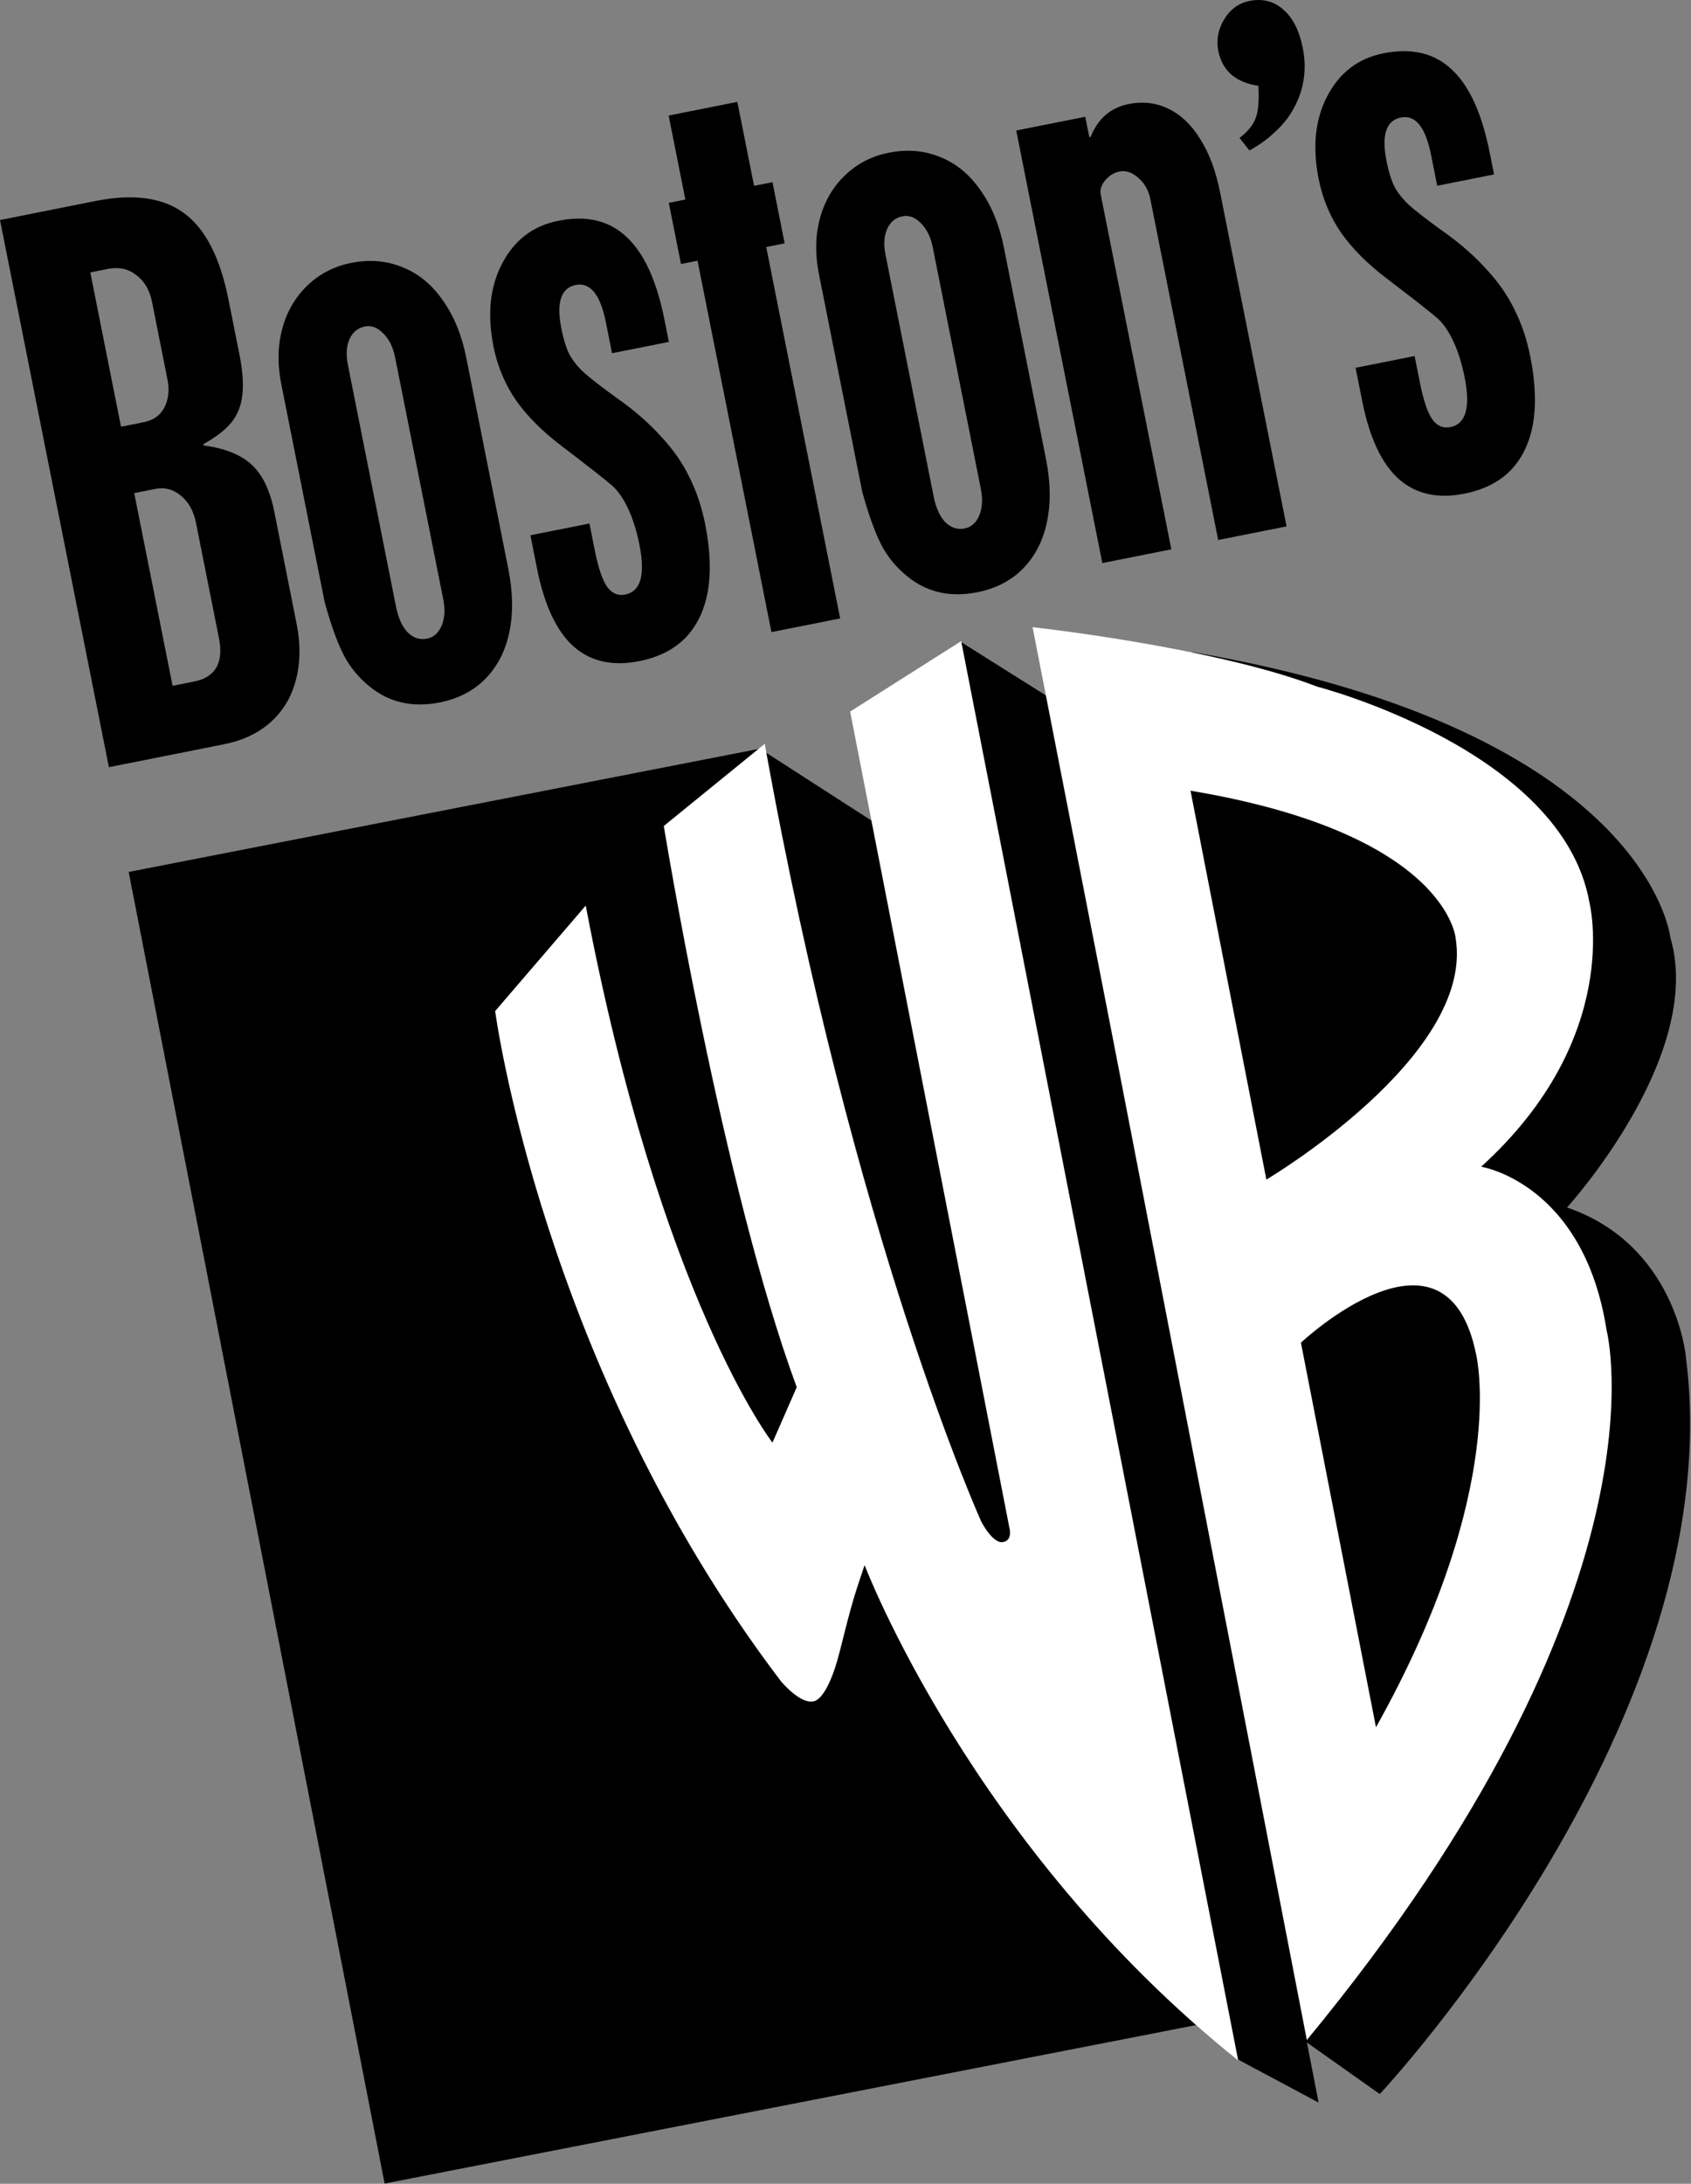 <?xml version="1.0" encoding="UTF-8" standalone="no"?>
<!-- Created with Inkscape (http://www.inkscape.org/) -->

<svg
   xmlns:dc="http://purl.org/dc/elements/1.1/"
   xmlns:cc="http://creativecommons.org/ns#"
   xmlns:rdf="http://www.w3.org/1999/02/22-rdf-syntax-ns#"
   xmlns:svg="http://www.w3.org/2000/svg"
   xmlns="http://www.w3.org/2000/svg"
   xmlns:sodipodi="http://sodipodi.sourceforge.net/DTD/sodipodi-0.dtd"
   xmlns:inkscape="http://www.inkscape.org/namespaces/inkscape"
   width="716.141"
   height="924.581"
   viewBox="0 0 716.141 924.581"
   version="1.1"
   id="svg87"
   inkscape:version="0.92.4 (5da689c313, 2019-01-14)"
   sodipodi:docname="WLVI 56 Boston's WB.svg">
  <rect x="0" y="0" width="716.141" height="924.581" fill="#808080" stroke="none"/>
  <defs
     id="defs81" />
  <sodipodi:namedview
     id="base"
     pagecolor="#ffffff"
     bordercolor="#666666"
     borderopacity="1.0"
     inkscape:pageopacity="0.0"
     inkscape:pageshadow="2"
     inkscape:zoom="0.175"
     inkscape:cx="-335.56665"
     inkscape:cy="543.66849"
     inkscape:document-units="px"
     inkscape:current-layer="layer1"
     showgrid="false"
     inkscape:window-width="1600"
     inkscape:window-height="837"
     inkscape:window-x="-8"
     inkscape:window-y="-8"
     inkscape:window-maximized="1"
     units="px"
     fit-margin-top="0"
     fit-margin-left="0"
     fit-margin-right="0"
     fit-margin-bottom="0" />
  <g
     inkscape:label="Layer 1"
     inkscape:groupmode="layer"
     id="layer1"
     transform="translate(-234.852,-112.25)">
    <g
       transform="matrix(1.639,-0.326,0.326,1.639,-316.565,67.525)"
       id="layer1-6"
       inkscape:label="Layer 1">
      <g
         transform="rotate(12.204,467.389,336.476)"
         id="g2993">
        <path
           inkscape:connector-curvature="0"
           style="fill:#000000;fill-rule:nonzero;stroke:none"
           d="m 591.84,643.983 20.963,10.755 -3.22,-15.176 18.681,12.755 c 0,0 87.888,-96.908 74.42,-188.263 0,0 -3.008,-28.118 -30.709,-37.116 0,0 34.361,-39.035 25.048,-68.799 0,0 -6.371,-52.203 -122.043,-70.264 l -37.017,11.671 -21.81,-13.22 -22.08,45.526 -28.558,-17.736 -159.427,33.894 70.394,331.178 204.969,-43.578 10.39,8.374"
           id="path2874-2" />
        <path
           inkscape:connector-curvature="0"
           style="fill:#ffffff;fill-rule:nonzero;stroke:none"
           d="m 422.046,354.604 -22.507,27.104 c 0,0 13.419,89.961 75.246,168.564 0,0 4.841,5.655 8.168,4.96 0,0 3.543,0.423 6.664,-13.001 2.696,-11.631 3.293,-13.668 5.874,-21.734 0,0 28.315,71 96.755,123.906 l -76.179,-358.377 -27.842,18.31 43.797,206.08 c 0,0 1.002,3.218 -1.58,3.647 0,0 -2.15,0.893 -5.521,-4.979 0,0 -33.469,-70.553 -58.196,-196.21 l -25.231,21.235 c 0,0 16.317,90.754 36.05,141.606 l -5.916,14.146 c 0,0 -28.978,-35.999 -49.582,-135.256"
           id="path2882-0" />
        <path
           inkscape:connector-curvature="0"
           style="fill:#ffffff;fill-rule:nonzero;stroke:none"
           d="m 556.591,387.99 -22.497,-105.802 c 0,0 46.287,4.291 72.374,13.866 0,0 62.447,15 69.905,53.584 0,0 9.209,33.992 -26.338,67.337 0,0 26.055,3.641 32.494,40.953 0,0.002 18.452,66.362 -72.971,181.011 l -52.968,-250.948"
           id="path2884-6" />
        <path
           inkscape:connector-curvature="0"
           style="fill:#000000;fill-rule:nonzero;stroke:none"
           d="m 574.807,322.947 20.863,98.195 c 0,0 52.282,-32.131 46.95,-61.907 0,0 -2.413,-26.46 -67.813,-36.288"
           id="path2886-8" />
        <path
           inkscape:connector-curvature="0"
           style="fill:#000000;fill-rule:nonzero;stroke:none"
           d="m 605.113,462.31 c -0.002,0 36.169,-35.13 44.42,2.135 0,0 9.164,33.754 -23.778,94.973 l -20.642,-97.108"
           id="path2888-4" />
      </g>
    </g>
    <path
       style="font-style:normal;font-variant:normal;font-weight:normal;font-stretch:normal;font-size:155.084px;line-height:1.25;font-family:'Placard Condensed';-inkscape-font-specification:'Placard Condensed, ';letter-spacing:0px;word-spacing:0px;fill:#000000;fill-opacity:1;stroke:none;stroke-width:5.286"
       d="m 234.852,205.407 46.117,231.657 48.807,-9.716 c 7.936,-1.58 14.51,-4.702 19.723,-9.37 5.213,-4.667 8.756,-10.578 10.631,-17.733 1.946,-7.264 2.06,-15.215 0.341,-23.851 l -9.493,-47.683 c -1.774,-8.912 -4.964,-15.486 -9.566,-19.728 -4.603,-4.241 -11.377,-6.954 -20.321,-8.134 l -0.11,-0.551 c 5.366,-2.978 9.338,-6.062 11.912,-9.248 2.574,-3.187 4.1,-7.024 4.581,-11.514 0.569,-4.507 0.158,-10.251 -1.232,-17.234 l -4.609,-23.15 c -2.359,-11.852 -5.919,-21.221 -10.681,-28.105 -4.762,-6.884 -10.886,-11.398 -18.371,-13.537 -7.503,-2.231 -16.631,-2.276 -27.389,-0.135 z m 38.245,22.189 7.539,-1.501 c 4.585,-0.913 8.565,-0.033 11.938,2.638 3.443,2.562 5.66,6.32 6.647,11.281 l 6.53,32.8 c 0.914,4.594 0.473,8.597 -1.322,12.011 -1.726,3.304 -4.618,5.361 -8.674,6.169 l -9.654,1.922 z m 18.6,93.432 8.863,-1.764 c 4.056,-0.807 7.683,0.142 10.881,2.848 3.285,2.689 5.412,6.469 6.382,11.338 l 9.739,48.923 c 2.085,10.473 -1.415,16.615 -10.497,18.423 l -9.125,1.817 z"
       id="path862"
       inkscape:connector-curvature="0" />
    <path
       style="font-style:normal;font-variant:normal;font-weight:normal;font-stretch:normal;font-size:155.084px;line-height:1.25;font-family:'Placard Condensed';-inkscape-font-specification:'Placard Condensed, ';letter-spacing:0px;word-spacing:0px;fill:#000000;fill-opacity:1;stroke:none;stroke-width:5.286"
       d="m 383.495,223.578 c -7.142,1.422 -13.292,4.602 -18.45,9.545 -5.158,4.943 -8.708,11.049 -10.654,18.314 -1.946,7.264 -2.085,15.074 -0.421,23.434 l 18.381,92.334 c 2.952,10.683 5.911,18.642 8.878,23.878 2.949,5.144 6.942,9.554 11.983,13.231 7.915,5.683 17.206,7.461 27.875,5.337 7.848,-1.562 14.29,-4.898 19.323,-10.007 5.103,-5.218 8.476,-11.765 10.117,-19.637 1.711,-7.982 1.576,-16.933 -0.399,-26.856 l -17.805,-89.437 c -1.902,-9.555 -5.205,-17.636 -9.912,-24.245 -4.637,-6.718 -10.338,-11.409 -17.102,-14.074 -6.694,-2.774 -13.967,-3.379 -21.815,-1.817 z m 5.906,26.905 c 2.733,-0.544 5.309,0.424 7.728,2.903 2.507,2.462 4.19,5.851 5.05,10.169 l 20.384,102.393 c 0.86,4.318 0.638,8.038 -0.665,11.163 -1.303,3.125 -3.366,4.968 -6.187,5.529 -3.086,0.614 -5.829,-0.272 -8.229,-2.659 -2.312,-2.405 -3.952,-6.043 -4.921,-10.912 L 382.176,266.676 c -0.86,-4.318 -0.62,-7.944 0.72,-10.886 1.34,-2.941 3.507,-4.711 6.505,-5.308 z"
       id="path864"
       inkscape:connector-curvature="0" />
    <path
       style="font-style:normal;font-variant:normal;font-weight:normal;font-stretch:normal;font-size:155.084px;line-height:1.25;font-family:'Placard Condensed';-inkscape-font-specification:'Placard Condensed, ';letter-spacing:0px;word-spacing:0px;fill:#000000;fill-opacity:1;stroke:none;stroke-width:5.286"
       d="m 471.334,205.71 c -5.467,1.088 -10.184,3.175 -14.153,6.258 -3.97,3.083 -7.21,7.071 -9.719,11.964 -2.528,4.801 -4.113,10.18 -4.761,16.135 -0.56,5.938 -0.183,12.212 1.134,18.827 1.664,8.36 4.826,15.947 9.481,22.756 4.744,6.792 11.375,13.4 19.895,19.822 10.918,8.333 17.815,13.74 20.693,16.223 2.54,2.169 4.841,5.435 6.902,9.801 2.061,4.365 3.676,9.488 4.847,15.368 2.542,12.77 0.551,19.804 -5.974,21.103 -3.174,0.632 -5.787,-0.52 -7.838,-3.454 -1.963,-2.952 -3.668,-8.057 -5.113,-15.315 l -2.249,-11.3 -24.999,4.977 2.799,14.058 c 3.073,15.435 8.192,26.401 15.353,32.903 7.249,6.484 16.56,8.595 27.934,6.33 8.2,-1.632 14.738,-4.938 19.613,-9.92 4.857,-5.074 8,-11.623 9.428,-19.644 1.41,-8.113 1.038,-17.589 -1.12,-28.43 -1.463,-7.35 -3.71,-14.019 -6.735,-20.007 -2.956,-6.098 -7.047,-11.921 -12.277,-17.47 -5.16,-5.659 -11.362,-11.013 -18.601,-16.067 -6.318,-4.569 -10.924,-8.143 -13.82,-10.718 -2.826,-2.685 -4.919,-5.372 -6.279,-8.062 -1.272,-2.708 -2.328,-6.173 -3.17,-10.399 -2.213,-11.117 -0.192,-17.296 6.069,-18.543 6.172,-1.229 10.438,4.081 12.797,15.933 l 2.579,12.956 24.074,-4.793 -1.838,-9.234 c -3.31,-16.629 -8.672,-28.362 -16.082,-35.196 -7.341,-6.944 -16.966,-9.231 -28.87,-6.861 z"
       id="path866"
       inkscape:connector-curvature="0" />
    <path
       style="font-style:normal;font-variant:normal;font-weight:normal;font-stretch:normal;font-size:155.084px;line-height:1.25;font-family:'Placard Condensed';-inkscape-font-specification:'Placard Condensed, ';letter-spacing:0px;word-spacing:0px;fill:#000000;fill-opacity:1;stroke:none;stroke-width:5.286"
       d="m 518.022,161.173 7.078,35.555 -7.01,1.396 5.158,25.908 7.01,-1.396 31.302,157.238 29.099,-5.793 -31.302,-157.238 7.802,-1.553 -5.158,-25.908 -7.802,1.553 -7.078,-35.555 z"
       id="path868"
       inkscape:connector-curvature="0" />
    <path
       style="font-style:normal;font-variant:normal;font-weight:normal;font-stretch:normal;font-size:155.084px;line-height:1.25;font-family:'Placard Condensed';-inkscape-font-specification:'Placard Condensed, ';letter-spacing:0px;word-spacing:0px;fill:#000000;fill-opacity:1;stroke:none;stroke-width:5.286"
       d="m 611.178,176.92 c -7.142,1.422 -13.292,4.602 -18.45,9.545 -5.158,4.943 -8.708,11.049 -10.654,18.314 -1.946,7.264 -2.085,15.074 -0.421,23.434 l 18.381,92.334 c 2.952,10.683 5.911,18.642 8.878,23.878 2.949,5.144 6.942,9.554 11.983,13.231 7.915,5.683 17.206,7.461 27.875,5.337 7.848,-1.562 14.29,-4.898 19.323,-10.007 5.103,-5.218 8.476,-11.765 10.117,-19.637 1.711,-7.982 1.576,-16.933 -0.399,-26.856 l -17.805,-89.437 c -1.902,-9.555 -5.205,-17.636 -9.912,-24.245 -4.637,-6.718 -10.338,-11.409 -17.102,-14.074 -6.694,-2.774 -13.967,-3.379 -21.815,-1.817 z m 5.906,26.905 c 2.733,-0.544 5.313,0.423 7.731,2.903 2.507,2.462 4.19,5.851 5.05,10.169 l 20.384,102.393 c 0.86,4.318 0.635,8.039 -0.668,11.163 -1.303,3.125 -3.366,4.968 -6.187,5.529 -3.086,0.614 -5.829,-0.272 -8.229,-2.659 -2.312,-2.405 -3.952,-6.043 -4.921,-10.912 L 609.859,220.019 c -0.86,-4.318 -0.62,-7.944 0.72,-10.886 1.34,-2.941 3.507,-4.711 6.505,-5.308 z"
       id="path870"
       inkscape:connector-curvature="0" />
    <path
       style="font-style:normal;font-variant:normal;font-weight:normal;font-stretch:normal;font-size:155.084px;line-height:1.25;font-family:'Placard Condensed';-inkscape-font-specification:'Placard Condensed, ';letter-spacing:0px;word-spacing:0px;fill:#000000;fill-opacity:1;stroke:none;stroke-width:5.286"
       d="m 712.776,156.313 c -7.583,1.51 -12.938,6.158 -16.064,13.944 l -0.529,0.105 -1.728,-8.68 -29.229,5.819 36.46,183.146 29.229,-5.819 -29.903,-150.21 c -0.402,-2.021 0.211,-4.006 1.84,-5.954 1.699,-2.057 3.74,-3.324 6.121,-3.798 2.733,-0.544 5.386,0.361 7.963,2.712 2.647,2.243 4.347,5.248 5.096,9.014 l 28.724,144.285 28.963,-5.766 -28.148,-141.392 c -1.792,-9.004 -4.561,-16.474 -8.31,-22.413 -3.679,-6.049 -8.159,-10.363 -13.439,-12.941 -5.192,-2.596 -10.874,-3.282 -17.046,-2.053 z"
       id="path872"
       inkscape:connector-curvature="0" />
    <path
       style="font-style:normal;font-variant:normal;font-weight:normal;font-stretch:normal;font-size:155.084px;line-height:1.25;font-family:'Placard Condensed';-inkscape-font-specification:'Placard Condensed, ';letter-spacing:0px;word-spacing:0px;fill:#000000;fill-opacity:1;stroke:none;stroke-width:5.286"
       d="m 764.058,112.64 c -4.585,0.913 -8.189,3.541 -10.808,7.883 -2.549,4.233 -3.364,8.647 -2.45,13.24 1.683,8.452 7.339,13.392 16.973,14.817 0.359,5.946 0.012,10.409 -1.044,13.389 -0.969,2.963 -3.281,5.858 -6.935,8.686 l 4.223,5.319 c 4.116,-2.348 7.33,-4.61 9.646,-6.791 2.422,-2.106 4.579,-4.398 6.469,-6.875 6.436,-9.113 8.586,-19.047 6.446,-29.796 -1.445,-7.258 -4.166,-12.636 -8.164,-16.138 -4.016,-3.594 -8.8,-4.84 -14.355,-3.735 z"
       id="path874"
       inkscape:connector-curvature="0" />
    <path
       style="font-style:normal;font-variant:normal;font-weight:normal;font-stretch:normal;font-size:155.084px;line-height:1.25;font-family:'Placard Condensed';-inkscape-font-specification:'Placard Condensed, ';letter-spacing:0px;word-spacing:0px;fill:#000000;fill-opacity:1;stroke:none;stroke-width:5.286"
       d="m 820.794,134.81 c -5.467,1.088 -10.184,3.175 -14.153,6.258 -3.97,3.083 -7.21,7.071 -9.719,11.964 -2.528,4.801 -4.116,10.181 -4.764,16.136 -0.56,5.938 -0.179,12.212 1.138,18.826 1.664,8.36 4.822,15.947 9.478,22.757 4.744,6.792 11.378,13.399 19.899,19.822 10.918,8.333 17.815,13.74 20.693,16.223 2.54,2.169 4.841,5.435 6.902,9.801 2.061,4.365 3.676,9.488 4.847,15.368 2.542,12.77 0.551,19.804 -5.974,21.103 -3.174,0.632 -5.79,-0.519 -7.841,-3.454 -1.963,-2.952 -3.665,-8.058 -5.11,-15.316 l -2.249,-11.3 -24.999,4.977 2.799,14.058 c 3.073,15.435 8.188,26.401 15.349,32.903 7.249,6.484 16.563,8.594 27.938,6.33 8.2,-1.633 14.738,-4.938 19.613,-9.92 4.857,-5.074 8,-11.623 9.428,-19.644 1.41,-8.113 1.035,-17.589 -1.124,-28.43 -1.463,-7.35 -3.706,-14.02 -6.732,-20.008 -2.956,-6.098 -7.047,-11.921 -12.277,-17.47 -5.16,-5.659 -11.362,-11.013 -18.601,-16.067 -6.318,-4.569 -10.924,-8.143 -13.82,-10.718 -2.826,-2.685 -4.922,-5.371 -6.283,-8.061 -1.272,-2.708 -2.328,-6.173 -3.17,-10.399 -2.213,-11.117 -0.188,-17.297 6.072,-18.543 6.172,-1.229 10.438,4.081 12.797,15.933 l 2.579,12.956 24.071,-4.792 -1.838,-9.234 c -3.31,-16.629 -8.672,-28.362 -16.082,-35.196 -7.341,-6.944 -16.963,-9.232 -28.866,-6.862 z"
       id="path876"
       inkscape:connector-curvature="0" />
  </g>
</svg>
